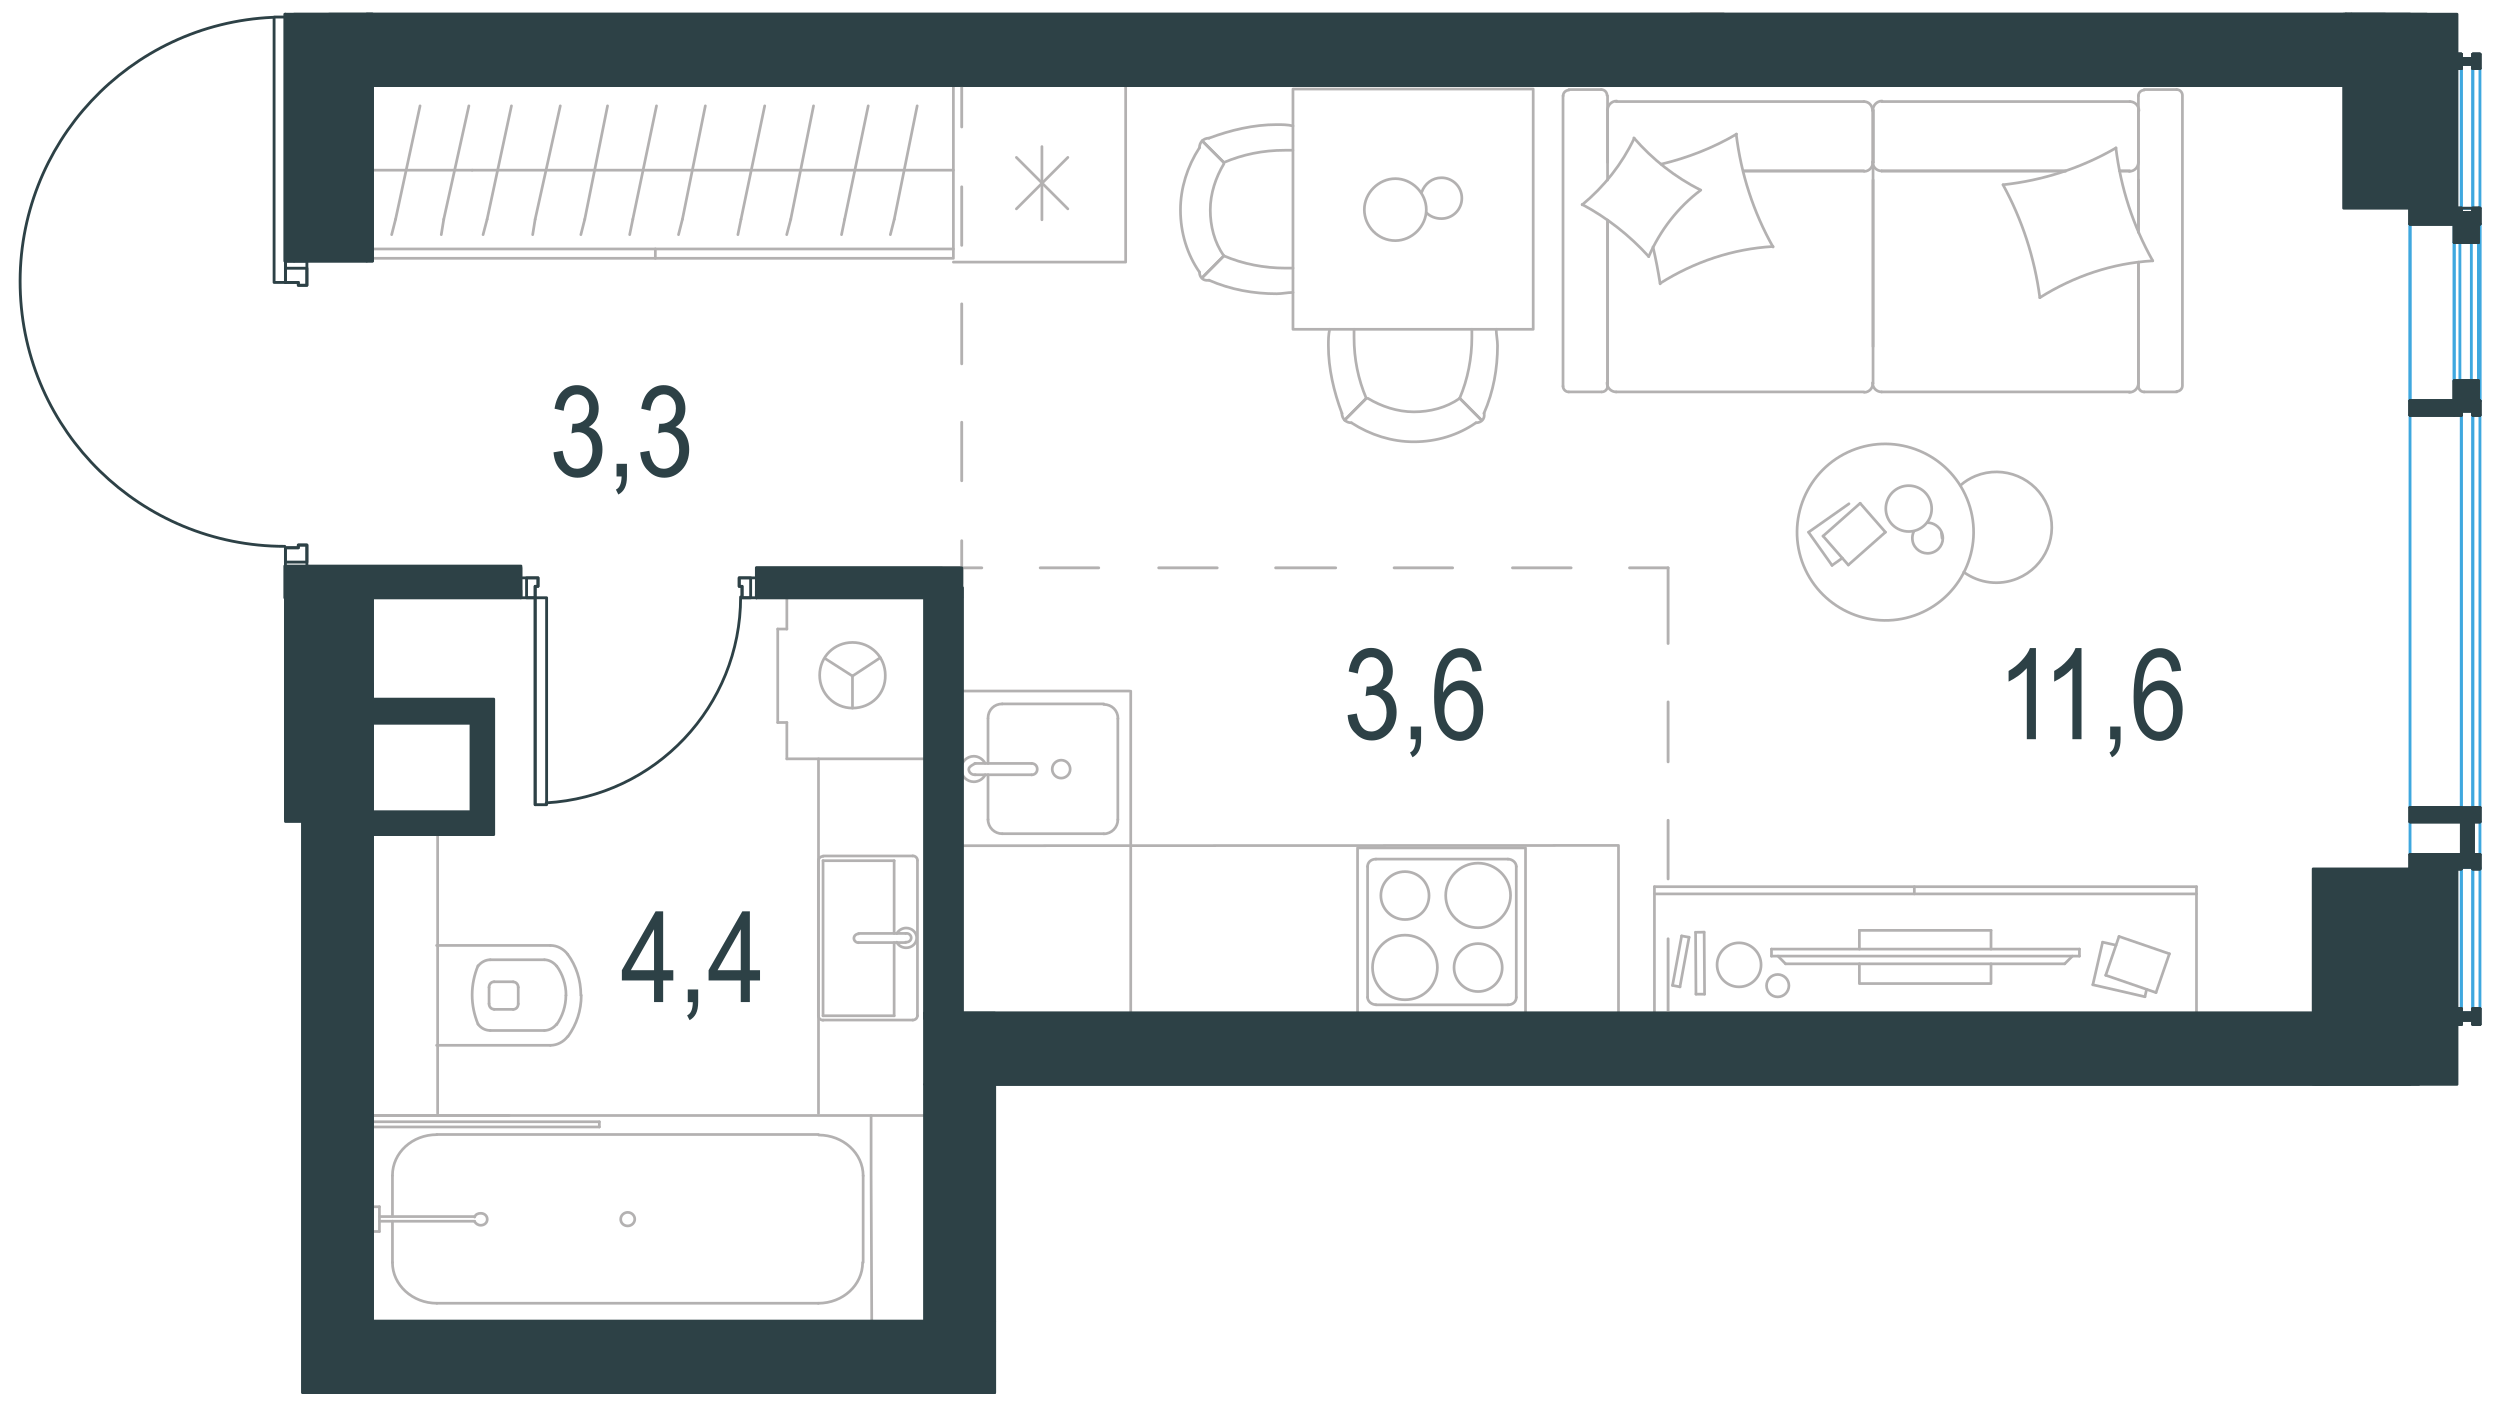 <?xml version="1.0" encoding="utf-8"?>
<!-- Generator: Adobe Illustrator 25.4.1, SVG Export Plug-In . SVG Version: 6.00 Build 0)  -->
<svg version="1.1" id="Layer_1" xmlns="http://www.w3.org/2000/svg" xmlns:xlink="http://www.w3.org/1999/xlink" x="0px" y="0px"
	 viewBox="0 0 1920 1080" style="enable-background:new 0 0 1920 1080;" xml:space="preserve">
<style type="text/css">
	.st0{fill:none;stroke:#3FA8DF;stroke-width:2.19;stroke-linecap:round;stroke-linejoin:round;stroke-miterlimit:10;}
	.st1{fill:none;stroke:#B3B1B1;stroke-width:2.103;stroke-linecap:round;stroke-linejoin:round;stroke-miterlimit:10;}
	.st2{fill:none;stroke:#B3B1B1;stroke-width:2.103;stroke-linecap:round;stroke-linejoin:round;stroke-miterlimit:22.926;}
	.st3{fill:none;stroke:#2D4146;stroke-width:2.19;stroke-linecap:round;stroke-linejoin:round;stroke-miterlimit:10;}
	.st4{fill:#2D4146;stroke:#2D4146;stroke-width:2.103;stroke-linejoin:round;stroke-miterlimit:10;}
	.st5{fill:none;stroke:#B3B1B1;stroke-width:2.19;stroke-linecap:round;stroke-linejoin:round;stroke-miterlimit:10;}
	.st6{fill:#2D4146;}
</style>
<polyline class="st0" points="1890.3,620.2 1899.1,620.2 1899.1,315.6 1890.3,315.6 1890.3,620.2 1899.1,620.2 "/>
<line class="st0" x1="1850.9" y1="620.2" x2="1850.9" y2="318.8"/>
<line class="st0" x1="1904.6" y1="318.8" x2="1904.6" y2="620.2"/>
<path class="st0" d="M1899.1,620.2V318.8V620.2z"/>
<path class="st0" d="M1890.3,620.2V318.8V620.2z"/>
<line class="st0" x1="1850.9" y1="307.9" x2="1850.9" y2="172"/>
<line class="st0" x1="1904.6" y1="172" x2="1904.6" y2="307.9"/>
<line class="st0" x1="1884.8" y1="292.5" x2="1884.8" y2="186.2"/>
<line class="st0" x1="1903.5" y1="292.5" x2="1903.5" y2="186.2"/>
<rect x="1889.2" y="186.2" class="st0" width="8.8" height="106.3"/>
<line class="st0" x1="1884.8" y1="186.2" x2="1884.8" y2="292.5"/>
<polyline class="st0" points="1884.8,292.5 1903.5,292.5 1903.5,186.2 1884.8,186.2 1903.5,186.2 1903.5,168.7 1884.8,168.7 
	1884.8,186.2 "/>
<rect x="1890.3" y="666.2" class="st0" width="8.8" height="111.8"/>
<rect x="1890.3" y="49.3" class="st0" width="8.8" height="110.7"/>
<path class="st0" d="M1890.3,52.6V160V52.6z"/>
<path class="st0" d="M1899.1,52.6V160V52.6z"/>
<line class="st0" x1="1904.6" y1="159.9" x2="1904.6" y2="52.6"/>
<path class="st0" d="M1890.3,666.2v108.5V666.2z"/>
<path class="st0" d="M1899.1,666.2v108.5V666.2z"/>
<line class="st0" x1="1904.6" y1="774.7" x2="1904.6" y2="666.2"/>
<line class="st0" x1="1850.9" y1="656.3" x2="1850.9" y2="631.1"/>
<line class="st0" x1="1904.6" y1="631.1" x2="1904.6" y2="656.3"/>
<polyline class="st0" points="1884.8,307.9 1850.9,307.9 1850.9,172 "/>
<line class="st0" x1="1904.6" y1="307.9" x2="1904.6" y2="172"/>
<line class="st1" x1="669.5" y1="1015.6" x2="284.9" y2="1015.6"/>
<line class="st1" x1="666.8" y1="1015.6" x2="666.8" y2="1015.6"/>
<line class="st1" x1="301.4" y1="903" x2="301.4" y2="934.3"/>
<polyline class="st1" points="669.5,1015.6 669,901.4 669,856.7 287,856.7 "/>
<line class="st1" x1="662.9" y1="969.6" x2="662.9" y2="903"/>
<line class="st1" x1="301.4" y1="937.9" x2="301.4" y2="969.6"/>
<line class="st1" x1="335.5" y1="1000.9" x2="628.5" y2="1000.9"/>
<line class="st1" x1="628.5" y1="871.3" x2="335.5" y2="871.3"/>
<path class="st1" d="M662.5,969.6c0,17.3-15.1,31.3-34.1,31.3"/>
<path class="st1" d="M301.4,902.7c0-17.3,15.1-31.3,34.1-31.3"/>
<path class="st1" d="M628.8,871.7c18.7,0,34.1,14,34.1,31.3"/>
<path class="st1" d="M335.5,1000.9c-18.7,0-34.1-14-34.1-31.3"/>
<path class="st1" d="M487.5,936.3c0-2.9-2.5-5.2-5.4-5.2s-5.4,2.3-5.4,5.2s2.2,5.2,5.4,5.2C485,941.5,487.5,939.2,487.5,936.3"/>
<line class="st1" x1="460.3" y1="865.5" x2="460.3" y2="861.6"/>
<line class="st1" x1="287" y1="865.5" x2="460.3" y2="865.5"/>
<line class="st1" x1="460.3" y1="861.5" x2="287" y2="861.5"/>
<line class="st1" x1="391.1" y1="856.7" x2="243.3" y2="856.7"/>
<line class="st1" x1="287" y1="945.8" x2="291.3" y2="945.8"/>
<line class="st1" x1="291.4" y1="937.9" x2="364.5" y2="937.9"/>
<line class="st1" x1="364.5" y1="934.3" x2="291.4" y2="934.3"/>
<line class="st1" x1="291.4" y1="945.8" x2="291.4" y2="926.8"/>
<line class="st1" x1="291.4" y1="926.8" x2="287" y2="926.8"/>
<path class="st1" d="M364.5,934.7c0.7-2,2.5-2.9,4.7-2.9c2.9,0,5,2,5,4.6s-2.1,4.6-5,4.6c-2.1,0-3.9-1.3-4.7-2.9"/>
<path class="st1" d="M587.4,52.1c0,2.9,2.8,5.4,6,5.4"/>
<path class="st1" d="M685.3,57.5c3.6,0,6-2.5,6-5.4"/>
<line class="st1" x1="1298.6" y1="10.5" x2="1323.6" y2="10.5"/>
<g>
	<line class="st2" x1="1648.6" y1="759.8" x2="1647.3" y2="765.5"/>
	<line class="st2" x1="1302.5" y1="763.5" x2="1309.1" y2="763.5"/>
	<line class="st2" x1="1270.6" y1="686.5" x2="1686.9" y2="686.5"/>
	<line class="st2" x1="1647.3" y1="765.5" x2="1607.3" y2="756.3"/>
	<line class="st2" x1="1607.3" y1="756.3" x2="1614.8" y2="723.6"/>
	<line class="st2" x1="1309.1" y1="763.5" x2="1308.8" y2="715.9"/>
	<line class="st2" x1="1627.4" y1="719.2" x2="1666.1" y2="732.5"/>
	<line class="st2" x1="1655.8" y1="762.3" x2="1617.2" y2="749"/>
	<line class="st2" x1="1666.1" y1="732.5" x2="1655.8" y2="762.3"/>
	<line class="st2" x1="1270.6" y1="681" x2="1686.9" y2="681"/>
	<line class="st2" x1="1614.9" y1="723.6" x2="1625.1" y2="725.9"/>
	<line class="st2" x1="1470.2" y1="686.5" x2="1470.2" y2="681"/>
	<line class="st2" x1="1302.2" y1="716" x2="1302.5" y2="763.5"/>
	<line class="st2" x1="1284.5" y1="756.8" x2="1290.2" y2="757.9"/>
	<line class="st2" x1="1308.7" y1="715.9" x2="1302.2" y2="716"/>
	<polyline class="st2" points="1270.6,681 1270.6,781.2 1686.9,781.2 1686.9,681 	"/>
	<line class="st2" x1="1291.5" y1="718.8" x2="1284.5" y2="756.8"/>
	<line class="st2" x1="1617.2" y1="749" x2="1627.4" y2="719.2"/>
	<line class="st2" x1="1290.2" y1="757.9" x2="1297.2" y2="719.8"/>
	<line class="st2" x1="1297.2" y1="719.8" x2="1291.5" y2="718.8"/>
	<path class="st2" d="M1365.3,765.6c-4.8,0-8.6-3.8-8.6-8.6c0-4.7,3.8-8.6,8.6-8.6c4.7,0,8.6,3.8,8.6,8.6
		C1373.8,761.8,1370,765.6,1365.3,765.6z"/>
	<path class="st2" d="M1335.6,757.9c-9.4,0-16.9-7.6-16.9-16.9c0-9.4,7.6-16.9,16.9-16.9s16.9,7.6,16.9,16.9
		C1352.5,750.3,1344.9,757.9,1335.6,757.9z"/>
</g>
<g>
	<polyline class="st2" points="1529.1,740.2 1529.1,755.4 1428,755.4 1428,740.2 	"/>
	<line class="st2" x1="1428" y1="728.9" x2="1428" y2="714.5"/>
	<line class="st2" x1="1428" y1="714.5" x2="1529.1" y2="714.5"/>
	<line class="st2" x1="1529.1" y1="714.5" x2="1529.1" y2="728.9"/>
	<line class="st2" x1="1360.5" y1="728.9" x2="1360.5" y2="734.3"/>
	<line class="st2" x1="1585.7" y1="740.2" x2="1591.6" y2="734.3"/>
	<line class="st2" x1="1365.5" y1="734.3" x2="1371.3" y2="740.2"/>
	<line class="st2" x1="1597" y1="734.3" x2="1360.5" y2="734.3"/>
	<line class="st2" x1="1360.5" y1="728.9" x2="1597" y2="728.9"/>
	<line class="st2" x1="1597" y1="728.9" x2="1597" y2="734.3"/>
	<line class="st2" x1="1371.3" y1="740.2" x2="1585.7" y2="740.2"/>
</g>
<line class="st1" x1="820.1" y1="120.9" x2="780.6" y2="160.4"/>
<line class="st1" x1="780.6" y1="120.9" x2="820.1" y2="160.4"/>
<line class="st1" x1="800.2" y1="112.6" x2="800.2" y2="168.8"/>
<line class="st1" x1="868.4" y1="781.6" x2="868.4" y2="530.8"/>
<polyline class="st1" points="729,781.9 1243,781.6 1243,649.3 731.1,649.5 "/>
<line class="st1" x1="748.7" y1="595" x2="792.2" y2="595"/>
<line class="st1" x1="758.8" y1="551.9" x2="758.8" y2="586.3"/>
<line class="st1" x1="858.5" y1="629.5" x2="858.5" y2="551.9"/>
<line class="st1" x1="758.8" y1="595" x2="758.8" y2="629.5"/>
<line class="st1" x1="769.7" y1="640.3" x2="847.7" y2="640.3"/>
<line class="st1" x1="792.2" y1="586.3" x2="748.7" y2="586.3"/>
<line class="st1" x1="847.7" y1="540.6" x2="769.7" y2="540.6"/>
<path class="st1" d="M792.2,586.3L792.2,586.3c2.5,0,4.4,1.8,4.4,4.4c0,2.5-1.8,4.4-4.4,4.4"/>
<path class="st1" d="M758.8,551.5c0-6.2,4.7-10.9,10.9-10.9"/>
<path class="st1" d="M756.6,595c-1.5,3.3-5.1,5.4-8.7,5.4c-5.4,0-9.8-4.4-9.8-9.8c0-5.4,4.4-9.8,9.8-9.8c3.6,0,6.9,2.2,8.7,5.4"/>
<path class="st1" d="M858.5,629.5c0,5.8-4.7,10.9-10.9,10.9"/>
<path class="st1" d="M769.7,640.3c-5.8,0-10.9-4.7-10.9-10.9"/>
<path class="st1" d="M847.7,541c6.2,0,10.9,4.7,10.9,10.9"/>
<path class="st1" d="M749.1,595h-0.7c-2.2,0-4.4-1.8-4.4-4.3c0-2.2,5.1-4.4,5.1-4.4"/>
<path class="st1" d="M815,597.6c3.6,0,6.9-2.9,6.9-6.9c0-3.6-2.9-6.9-6.9-6.9c-3.6,0-6.9,2.9-6.9,6.9
	C808.1,594.3,811,597.6,815,597.6"/>
<line class="st1" x1="737.3" y1="530.7" x2="867.3" y2="530.7"/>
<path class="st1" d="M861.8,650.3"/>
<path class="st1" d="M747,682.2"/>
<path class="st1" d="M733.8,454.5"/>
<path class="st1" d="M733.5,781.9"/>
<path class="st1" d="M862.6,475.6"/>
<line class="st1" x1="604.3" y1="483.1" x2="604.3" y2="455.3"/>
<line class="st1" x1="654.7" y1="519.2" x2="676.1" y2="505.1"/>
<line class="st1" x1="654.7" y1="519.2" x2="654.7" y2="543.8"/>
<line class="st1" x1="597.3" y1="554.9" x2="604.3" y2="554.9"/>
<line class="st1" x1="597.3" y1="483.1" x2="597.3" y2="554.9"/>
<line class="st1" x1="654.7" y1="519.2" x2="633.6" y2="505.7"/>
<line class="st1" x1="677.3" y1="455.3" x2="711.6" y2="455.3"/>
<line class="st1" x1="711.6" y1="582.8" x2="604.3" y2="582.8"/>
<line class="st1" x1="604.3" y1="455.3" x2="711.6" y2="455.3"/>
<line class="st1" x1="604.3" y1="582.8" x2="604.3" y2="554.9"/>
<line class="st1" x1="604.3" y1="483.1" x2="597.3" y2="483.1"/>
<path class="st1" d="M654.7,543.8c-13.8,0-25.2-11.1-25.2-25.2c0-14.1,11.1-25.2,25.2-25.2c14.1,0,25.2,11.1,25.2,25.2
	C680.2,532.9,669.1,543.8,654.7,543.8"/>
<line class="st1" x1="659.4" y1="723.9" x2="695.5" y2="723.9"/>
<line class="st1" x1="686.7" y1="716.9" x2="686.7" y2="661"/>
<line class="st1" x1="701" y1="783.4" x2="632.1" y2="783.4"/>
<line class="st1" x1="632.1" y1="780.1" x2="686.7" y2="780.1"/>
<line class="st1" x1="632.1" y1="661" x2="632.1" y2="780.1"/>
<line class="st1" x1="686.7" y1="661" x2="632.1" y2="661"/>
<line class="st1" x1="695.5" y1="716.9" x2="659.4" y2="716.9"/>
<line class="st1" x1="686.7" y1="780.1" x2="686.7" y2="723.9"/>
<line class="st1" x1="704.6" y1="661" x2="704.6" y2="780.1"/>
<line class="st1" x1="632.1" y1="657.4" x2="701" y2="657.4"/>
<line class="st1" x1="628.5" y1="780.1" x2="628.5" y2="661"/>
<path class="st1" d="M632.1,657.7c-2,0-3.6,1.5-3.6,3.4"/>
<path class="st1" d="M628.5,780.1c0,1.8,1.6,3.4,3.6,3.4"/>
<path class="st1" d="M704.6,660.7c0-1.8-1.6-3.4-3.6-3.4"/>
<path class="st1" d="M701,783.4c1.9,0,3.6-1.5,3.6-3.4"/>
<path class="st1" d="M688.7,723.6c1.3,2.7,4.2,4.3,7.2,4.3c4.5,0,8.1-3.4,8.1-7.6s-3.6-7.6-8.1-7.6c-2.9,0-5.9,1.8-7.2,4.3"/>
<path class="st1" d="M695.5,723.6h0.7c1.9,0,3.6-1.5,3.6-3.4c0-1.8-1.6-3.4-3.6-3.4h-0.7"/>
<path class="st1" d="M659.4,717.2L659.4,717.2c-1.9,0-3.6,1.5-3.6,3.4c0,1.8,1.6,3.4,3.6,3.4"/>
<line class="st1" x1="375.6" y1="770.9" x2="375.6" y2="758.3"/>
<line class="st1" x1="335.3" y1="726.1" x2="422.7" y2="726.1"/>
<line class="st1" x1="398" y1="758.3" x2="398" y2="770.9"/>
<line class="st1" x1="379.5" y1="754" x2="394.1" y2="754"/>
<line class="st1" x1="394.1" y1="775.2" x2="379.5" y2="775.2"/>
<line class="st1" x1="422.7" y1="802.8" x2="335.3" y2="802.8"/>
<line class="st1" x1="376.5" y1="737.1" x2="418.1" y2="737.1"/>
<line class="st1" x1="418.1" y1="791.4" x2="376.5" y2="791.4"/>
<path class="st1" d="M375.6,770.9c0,2.3,1.6,4.2,3.9,4.2"/>
<path class="st1" d="M436,732.9c-3.2-4.2-8.1-6.8-13.3-6.8"/>
<path class="st1" d="M379.5,754c-2.3,0-3.9,1.9-3.9,4.2"/>
<path class="st1" d="M398,758.3c0-2.3-1.6-4.2-3.9-4.2"/>
<path class="st1" d="M446.1,764.4v-0.3c0-11.4-3.6-22.4-10.1-31.2"/>
<path class="st1" d="M436.3,795.9c6.5-9.1,10.1-19.8,10.1-31.5c0,0.3,0,0.3,0,0"/>
<path class="st1" d="M422.7,802.8c5.2,0,10.1-2.6,13.3-6.8"/>
<path class="st1" d="M427.5,742c-2.3-2.9-5.9-4.9-9.4-4.9"/>
<path class="st1" d="M434.7,764.4v-0.3c0-8.1-2.6-15.9-7.1-22.1"/>
<path class="st1" d="M394.1,775.2c2.3,0,3.9-1.9,3.9-4.2"/>
<path class="st1" d="M418.1,791.4c3.6,0,7.1-1.9,9.4-4.9"/>
<path class="st1" d="M427.5,786.9c4.5-6.5,7.1-14.3,7.1-22.4"/>
<path class="st1" d="M367.1,741.7c-2.9,7.1-4.5,14.6-4.5,22.4c0,7.8,1.6,15.3,4.5,22.4"/>
<path class="st1" d="M367.1,786.5c2.3,3.2,5.8,4.9,9.4,4.9"/>
<path class="st1" d="M376.5,737.1c-3.6,0-7.1,1.9-9.4,4.9"/>
<line class="st1" x1="1445.1" y1="131.3" x2="1586.5" y2="131.3"/>
<line class="st1" x1="1229.8" y1="301" x2="1204.9" y2="301"/>
<line class="st1" x1="1431.5" y1="301" x2="1241.2" y2="301"/>
<line class="st1" x1="1642.3" y1="138.2" x2="1642.3" y2="178.3"/>
<line class="st1" x1="1642.3" y1="201.4" x2="1642.3" y2="294.4"/>
<line class="st1" x1="1234.6" y1="169.1" x2="1234.6" y2="294.4"/>
<line class="st1" x1="1438.5" y1="84.6" x2="1438.5" y2="124.7"/>
<line class="st1" x1="1338.9" y1="131.3" x2="1431.5" y2="131.3"/>
<line class="st1" x1="1646.7" y1="68.8" x2="1671.7" y2="68.8"/>
<line class="st1" x1="1438.5" y1="124.7" x2="1438.5" y2="84.6"/>
<line class="st1" x1="1431.5" y1="78" x2="1241.2" y2="78"/>
<line class="st1" x1="1234.6" y1="296.6" x2="1234.6" y2="169.1"/>
<line class="st1" x1="1438.5" y1="138.2" x2="1438.5" y2="266.1"/>
<line class="st1" x1="1635.7" y1="301" x2="1445.1" y2="301"/>
<line class="st1" x1="1671.7" y1="301" x2="1646.7" y2="301"/>
<line class="st1" x1="1628" y1="131.3" x2="1635.7" y2="131.3"/>
<line class="st1" x1="1642.3" y1="178.3" x2="1642.3" y2="73.6"/>
<line class="st1" x1="1628" y1="131.3" x2="1635.7" y2="131.3"/>
<line class="st1" x1="1642.3" y1="124.7" x2="1642.3" y2="84.6"/>
<line class="st1" x1="1438.5" y1="124.7" x2="1438.5" y2="84.6"/>
<line class="st1" x1="1338.9" y1="131.3" x2="1431.5" y2="131.3"/>
<line class="st1" x1="1635.7" y1="78" x2="1445.1" y2="78"/>
<line class="st1" x1="1642.3" y1="296.6" x2="1642.3" y2="201.4"/>
<line class="st1" x1="1445.1" y1="131.3" x2="1586.5" y2="131.3"/>
<line class="st1" x1="1200.4" y1="296.6" x2="1200.4" y2="73.6"/>
<line class="st1" x1="1204.9" y1="68.8" x2="1229.8" y2="68.8"/>
<line class="st1" x1="1234.6" y1="73.6" x2="1234.6" y2="138.3"/>
<line class="st1" x1="1438.5" y1="294.4" x2="1438.5" y2="124.7"/>
<line class="st1" x1="1234.6" y1="84.6" x2="1234.6" y2="124.7"/>
<path class="st1" d="M1646.7,69.2c-2.2,0-4.4,1.8-4.4,4.4"/>
<path class="st1" d="M1230.2,301c2.2,0,4.4-1.8,4.4-4.4"/>
<path class="st1" d="M1234.2,73.2c0-2.2-1.8-4.4-4.4-4.4"/>
<path class="st1" d="M1438.1,124.3c0,4,3.3,7,7,7"/>
<path class="st1" d="M1241.6,77.6c-4,0-7,3.3-7,7"/>
<path class="st1" d="M1642.7,85c0-4-3.3-7-7-7"/>
<path class="st1" d="M1438.1,294c0,4,3.3,7,7,7"/>
<path class="st1" d="M1445.4,77.6c-4,0-7,3.3-7,7"/>
<path class="st1" d="M1431.8,301.3c3.7,0,6.6-3.3,6.6-7"/>
<path class="st1" d="M1671.7,300.6c2.2,0,4.4-1.8,4.4-4.4v-223c0-2.2-1.8-4.4-4.4-4.4"/>
<path class="st1" d="M1438.1,85c0-4-2.9-7-6.6-7"/>
<path class="st1" d="M1200.4,296.6c0,2.2,1.8,4.4,4.4,4.4"/>
<path class="st1" d="M1635.3,301.3c4,0,7-3.3,7-7"/>
<path class="st1" d="M1642.3,296.6c0,2.2,1.8,4.4,4.4,4.4"/>
<path class="st1" d="M1234.2,294c0,4,3.3,7,7,7"/>
<path class="st1" d="M1635.3,131.6c4,0,7-3.3,7-7"/>
<path class="st1" d="M1431.8,131.6c3.7,0,6.6-3.3,6.6-7"/>
<path class="st1" d="M1204.9,69.2c-2.2,0-4.4,1.8-4.4,4.4"/>
<path class="st1" d="M1566.6,228.6c-4-30.5-13.6-59.9-28.3-86.7"/>
<path class="st1" d="M1266.2,197c-14.7-16.2-32-29.8-51.1-40"/>
<path class="st1" d="M1306.2,146c-17.6,13.2-31.2,30.9-40,51.1"/>
<path class="st1" d="M1653.3,200.3c-30.9,1.8-60.6,11.8-86.7,28.3"/>
<path class="st1" d="M1333.4,103c3.7,30.5,13.2,59.9,28.3,86.7"/>
<path class="st1" d="M1275.7,126.1c20.2-4.8,40-12.5,58-23.1"/>
<path class="st1" d="M1361.7,189.3c-30.9,1.8-60.6,11.8-86.7,28.3"/>
<path class="st1" d="M1625,113.6c3.7,30.5,13.2,59.9,28.3,86.7"/>
<path class="st1" d="M1538.4,141.9c30.5-3.3,60.2-12.9,86.7-28.3"/>
<path class="st1" d="M1254.8,105.9c14.3,16.5,31.6,30.1,51.1,40"/>
<path class="st1" d="M1275,218c-1.5-9.6-3.3-19.1-5.5-28.3"/>
<path class="st1" d="M1215.1,157.3c16.9-14,30.5-31.2,40-51.1"/>
<line class="st1" x1="1389" y1="408.8" x2="1407" y2="434.2"/>
<line class="st1" x1="1407" y1="434.2" x2="1414.9" y2="428.6"/>
<line class="st1" x1="1420" y1="386.9" x2="1389" y2="408.7"/>
<line class="st1" x1="1400.1" y1="411.7" x2="1419.5" y2="433.9"/>
<line class="st1" x1="1419.5" y1="433.9" x2="1448" y2="408.7"/>
<line class="st1" x1="1448" y1="408.7" x2="1428.6" y2="386.5"/>
<line class="st1" x1="1428.6" y1="386.5" x2="1400.1" y2="411.7"/>
<path class="st1" d="M1473.7,471.4c-34.6,14.2-74.3-2.4-88.5-36.9c-14.2-34.6,2.4-74.3,36.9-88.5c34.6-14.2,74.3,2.4,88.5,36.9
	C1524.9,417.5,1508.3,457.2,1473.7,471.4"/>
<path class="st1" d="M1472.6,406.9c-8.8,3.6-19.2-0.4-23-9.6c-3.6-8.8,0.4-19.2,9.6-23c8.8-3.6,19.2,0.4,23,9.6
	C1485.9,393.1,1481.7,403.1,1472.6,406.9"/>
<path class="st1" d="M1469.9,408c-1.5,3-1.6,6.6-0.4,9.7c2.4,5.8,9.2,8.9,15.3,6.4c6.1-2.5,8.9-9.2,6.4-15.3
	c-1.8-4.4-6.2-7.4-11-7.4"/>
<path class="st1" d="M1491,409.2c0.2,1.5,0.3,2.7,0.5,4.1"/>
<path class="st1" d="M1508.2,439.4c11.9,8.6,27.3,10.6,41.2,4.9c21.7-8.9,32.1-33.8,23.2-55.5s-33.8-32.1-55.5-23.2
	c-4.1,1.7-8.2,4.2-11.4,7.1"/>
<rect x="993" y="68.4" class="st2" width="184.5" height="184.5"/>
<path class="st2" d="M939.9,196.5c-7.3-10.4-10.4-22.9-10.4-35.3c0-12.5,4.2-25,10.4-35.3"/>
<path class="st2" d="M993,224.6c-4.2,0-8.3,1-12.5,1c-17.7,0-35.3-3.1-52-10.4"/>
<path class="st2" d="M928.5,106.1c16.6-6.2,34.3-10.4,52-10.4c4.2,0,8.3,0,12.5,1"/>
<path class="st2" d="M993,205.9c-2.1,0-4.2,0-6.2,0c-15.6,0-32.2-3.1-46.8-9.4"/>
<path class="st2" d="M939.9,124.8c14.6-6.2,30.1-9.4,46.8-9.4c2.1,0,4.2,0,6.2,0"/>
<path class="st2" d="M921.2,209c-9.4-13.5-14.6-30.1-14.6-47.8c0-16.6,5.2-33.3,14.6-47.8"/>
<line class="st2" x1="939.9" y1="196.5" x2="923.3" y2="213.2"/>
<line class="st2" x1="939.9" y1="124.8" x2="923.3" y2="108.2"/>
<line class="st2" x1="939.9" y1="196.5" x2="923.3" y2="213.2"/>
<line class="st2" x1="939.9" y1="124.8" x2="923.3" y2="108.2"/>
<path class="st2" d="M921.2,113.4c0-4.2,3.1-7.3,7.3-7.3"/>
<path class="st2" d="M928.5,215.2c-4.2,0.8-7.3-2.1-7.3-6.2"/>
<path class="st2" d="M1121.1,305.9c-10.4,7.3-22.9,10.4-35.3,10.4c-12.5,0-25-4.2-35.3-10.4"/>
<path class="st2" d="M1149.1,252.9c0,4.2,1,8.3,1,12.5c0,17.7-3.1,35.3-10.4,52"/>
<path class="st2" d="M1030.6,317.4c-6.2-16.6-10.4-34.3-10.4-52c0-4.2,0-8.3,1-12.5"/>
<path class="st2" d="M1130.4,252.9c0,2.1,0,4.2,0,6.2c0,15.6-3.1,32.2-9.4,46.8"/>
<path class="st2" d="M1049.3,305.9c-6.2-14.6-9.4-30.1-9.4-46.8c0-2.1,0-4.2,0-6.2"/>
<path class="st2" d="M1133.5,324.7c-13.5,9.4-30.1,14.6-47.8,14.6c-16.6,0-33.3-5.2-47.8-14.6"/>
<line class="st2" x1="1121.1" y1="305.9" x2="1137.7" y2="322.6"/>
<line class="st2" x1="1049.3" y1="305.9" x2="1032.7" y2="322.6"/>
<line class="st2" x1="1121.1" y1="305.9" x2="1137.7" y2="322.6"/>
<line class="st2" x1="1049.3" y1="305.9" x2="1032.7" y2="322.6"/>
<path class="st2" d="M1037.9,324.7c-4.2,0-7.3-3.1-7.3-7.3"/>
<path class="st2" d="M1139.8,317.4c0.8,4.2-2.1,7.3-6.2,7.3"/>
<path class="st2" d="M1047.8,161c0-12.8,11-23.8,23.8-23.8s23.8,11,23.8,23.8s-11,23.8-23.8,23.8
	C1058.2,184.8,1047.8,173.7,1047.8,161"/>
<path class="st2" d="M1095.4,163.3c2.9,2.9,7,4.6,11.6,4.6c8.7,0,15.7-7,15.7-15.7s-7-15.7-15.7-15.7c-7,0-12.8,4.6-15.1,11"/>
<line class="st2" x1="273.4" y1="130.7" x2="362.6" y2="130.7"/>
<rect x="272.5" y="63.7" class="st2" width="459.7" height="134.7"/>
<line class="st2" x1="272.5" y1="191.2" x2="732.2" y2="191.2"/>
<line class="st2" x1="362.6" y1="130.7" x2="732.2" y2="130.7"/>
<line class="st2" x1="521.1" y1="180.2" x2="524.1" y2="168.4"/>
<line class="st2" x1="524.1" y1="168.4" x2="541.7" y2="81.3"/>
<line class="st2" x1="483.6" y1="180.2" x2="486" y2="168.4"/>
<line class="st2" x1="486" y1="168.4" x2="504.2" y2="81.3"/>
<line class="st2" x1="604.2" y1="180.2" x2="607.3" y2="168.4"/>
<line class="st2" x1="607.3" y1="168.4" x2="624.8" y2="81.3"/>
<line class="st2" x1="566.7" y1="180.2" x2="569.1" y2="168.4"/>
<line class="st2" x1="569.1" y1="168.4" x2="587.3" y2="81.3"/>
<line class="st2" x1="683.8" y1="180.2" x2="686.8" y2="168.4"/>
<line class="st2" x1="686.8" y1="168.4" x2="704.4" y2="81.3"/>
<line class="st2" x1="646.3" y1="180.2" x2="648.7" y2="168.4"/>
<line class="st2" x1="648.7" y1="168.4" x2="666.8" y2="81.3"/>
<line class="st2" x1="446.1" y1="180.2" x2="449.1" y2="168.4"/>
<line class="st2" x1="449.1" y1="168.4" x2="466.6" y2="81.3"/>
<line class="st2" x1="409.1" y1="180.2" x2="411" y2="168.4"/>
<line class="st2" x1="411" y1="168.4" x2="430.3" y2="81.3"/>
<line class="st2" x1="374.1" y1="168.4" x2="392.8" y2="81.3"/>
<line class="st2" x1="503.3" y1="191.2" x2="503.3" y2="198.4"/>
<line class="st2" x1="371" y1="180.2" x2="374.1" y2="168.4"/>
<line class="st2" x1="338.9" y1="180.2" x2="340.8" y2="168.4"/>
<line class="st2" x1="340.8" y1="168.4" x2="360.1" y2="81.3"/>
<line class="st2" x1="303.8" y1="168.4" x2="322.6" y2="81.3"/>
<line class="st2" x1="300.8" y1="180.2" x2="303.8" y2="168.4"/>
<polyline class="st1" points="732.2,65.7 864.5,65.7 864.5,201.3 732.2,201.3 "/>
<path class="st2" d="M1079,706.2c-10.2,0-18.5-8.3-18.5-18.4c0-10.2,8.3-18.4,18.5-18.4s18.5,8.3,18.5,18.4S1089.9,706.2,1079,706.2
	"/>
<path class="st2" d="M1135.2,712.5c-13.4,0-24.9-10.8-24.9-24.8c0-13.3,10.8-24.8,24.9-24.8c13.4,0,24.9,10.8,24.9,24.8
	C1160,701.1,1148.6,712.5,1135.2,712.5"/>
<path class="st2" d="M1135.2,761.5c-10.2,0-18.5-8.3-18.5-18.4c0-10.2,8.3-18.4,18.5-18.4s18.5,8.3,18.5,18.4
	S1145.4,761.5,1135.2,761.5"/>
<path class="st2" d="M1079,767.8c-13.4,0-24.9-10.8-24.9-24.8c0-13.3,10.8-24.8,24.9-24.8c13.4,0,24.9,10.8,24.9,24.8
	S1093.1,767.8,1079,767.8"/>
<line class="st2" x1="1158.1" y1="659.8" x2="1056.7" y2="659.8"/>
<line class="st2" x1="1164.5" y1="765.9" x2="1164.5" y2="665.5"/>
<line class="st2" x1="1056.7" y1="771.7" x2="1158.1" y2="771.7"/>
<line class="st2" x1="1050.3" y1="665.5" x2="1050.3" y2="765.9"/>
<path class="st2" d="M1158.1,771.7L1158.1,771.7c3.8,0,6.4-2.5,6.4-5.7"/>
<path class="st2" d="M1056.7,659.8L1056.7,659.8c-3.8,0-6.4,2.5-6.4,5.7"/>
<path class="st2" d="M1164.5,665.5L1164.5,665.5c0-3.2-3.2-5.7-6.4-5.7"/>
<path class="st2" d="M1050.3,765.9L1050.3,765.9c0,3.2,3.2,5.7,6.4,5.7"/>
<rect x="1042.6" y="651.2" class="st2" width="129" height="129"/>
<line class="st1" x1="336.1" y1="634.9" x2="336.1" y2="855.1"/>
<line class="st1" x1="628.6" y1="582.8" x2="628.6" y2="855.1"/>
<line class="st1" x1="669" y1="856.7" x2="710.2" y2="856.7"/>
<polyline class="st3" points="1782.9,678.3 1778.6,678.3 1778.6,778 "/>
<polyline class="st3" points="1778.6,832.8 1778.6,832.8 1782.9,832.8 "/>
<polyline class="st3" points="1806,10.9 1801.6,10.9 1801.6,10.9 "/>
<polyline class="st3" points="1801.6,65.7 1801.6,149 1806,149 "/>
<polyline class="st3" points="1850.9,10.9 1850.9,10.9 1801.6,10.9 1801.6,10.9 "/>
<polyline class="st3" points="1801.6,155.6 1801.6,157.8 1850.9,157.8 1850.9,155.6 "/>
<polyline class="st3" points="1850.9,672.8 1850.9,669.5 1778.6,669.5 1778.6,672.8 "/>
<polyline class="st3" points="1778.6,832.8 1778.6,832.8 1850.9,832.8 1850.9,832.8 "/>
<polyline class="st3" points="219.2,562.1 219.2,562.1 219.2,567.6 "/>
<polyline class="st3" points="219.2,624.6 219.2,628.9 286.1,628.9 286.1,624.6 286.1,567.6 286.1,562.1 "/>
<polyline class="st3" points="219.2,10.9 219.2,200.5 225.8,200.5 "/>
<polyline class="st3" points="281.7,200.5 286.1,200.5 286.1,10.9 281.7,10.9 "/>
<line class="st3" x1="219.2" y1="436.1" x2="219.2" y2="562.1"/>
<line class="st3" x1="286.1" y1="562.1" x2="286.1" y2="555.5"/>
<polyline class="st3" points="286.1,536.9 286.1,436.1 281.7,436.1 "/>
<line class="st3" x1="225.8" y1="436.1" x2="219.2" y2="436.1"/>
<line class="st3" x1="281.7" y1="65.7" x2="1801.6" y2="65.7"/>
<polyline class="st3" points="1801.6,10.9 281.7,10.9 281.7,15.3 "/>
<line class="st3" x1="281.7" y1="60.2" x2="281.7" y2="65.7"/>
<polyline class="st3" points="1778.6,778 710.2,778 710.2,782.4 710.2,828.4 710.2,832.8 "/>
<line class="st3" x1="763.9" y1="832.8" x2="1778.6" y2="832.8"/>
<polyline class="st3" points="232.4,624.6 232.4,1069.5 236.8,1069.5 "/>
<line class="st3" x1="249.9" y1="1069.5" x2="281.7" y2="1069.5"/>
<line class="st3" x1="236.8" y1="1069.5" x2="249.9" y2="1069.5"/>
<line class="st3" x1="281.7" y1="1069.5" x2="286.1" y2="1069.5"/>
<polyline class="st3" points="286.1,1014.7 286.1,624.6 281.7,624.6 "/>
<line class="st3" x1="236.8" y1="624.6" x2="232.4" y2="624.6"/>
<line class="st3" x1="286.1" y1="1069.5" x2="309.1" y2="1069.5"/>
<line class="st3" x1="309.1" y1="1069.5" x2="317.9" y2="1069.5"/>
<polyline class="st3" points="317.9,1069.5 763.9,1069.5 763.9,1065.1 763.9,1019.1 763.9,1014.7 "/>
<line class="st3" x1="710.2" y1="1014.7" x2="286.1" y2="1014.7"/>
<line class="st3" x1="763.9" y1="1014.7" x2="763.9" y2="832.8"/>
<line class="st3" x1="710.2" y1="832.8" x2="710.2" y2="1014.7"/>
<line class="st3" x1="747.4" y1="1065.1" x2="741.9" y2="1065.1"/>
<polyline class="st3" points="281.7,459.1 400,459.1 400,453.6 "/>
<polyline class="st3" points="400,442.7 400,436.1 281.7,436.1 281.7,442.7 "/>
<line class="st3" x1="281.7" y1="453.6" x2="281.7" y2="459.1"/>
<line class="st3" x1="580.9" y1="459.1" x2="710.2" y2="459.1"/>
<polyline class="st3" points="738.6,459.1 738.6,453.6 738.6,442.7 738.6,436.1 580.9,436.1 580.9,442.7 "/>
<line class="st3" x1="580.9" y1="453.6" x2="580.9" y2="459.1"/>
<polyline class="st3" points="710.2,459.1 710.2,782.4 715.6,782.4 "/>
<polyline class="st3" points="732.1,782.4 738.6,782.4 738.6,459.1 "/>
<polygon class="st4" points="281.7,200.5 281.7,60.2 1805.9,60.2 1805.9,142.4 1805.9,149 1850.9,149 1850.9,160 1887,160 
	1887,10.9 1850.9,10.9 1850.9,10.9 1805.9,10.9 1805.9,15.3 281.7,15.3 281.7,10.9 225.8,10.9 225.8,200.5 "/>
<path class="st4" d="M1850.9,667.3v11H1783v104.1H714.5v236.7H281.7V641h97.5V536.9h-97.5V436.1h-55.9v131.5h-6.6v57h17.5v433.7
	c8.9,0.4,17.6,2.5,26.4,3.6c7.8,1,15.8,0.2,23.6-0.2c8.6-0.4,17.3-1.1,25.9-1.4c3-0.1,5.9,0,8.9,0.1c9.6-1.6,20.1-5.1,27.6,3.2
	c0.4,0.5,0.6,1,0.9,1.5h409.4V828.4h1023.5v4.4h67.9l0,0h36.2V667.3H1850.9z M281.7,555.5h80v67.9h-80V555.5z"/>
<line class="st3" x1="1890.3" y1="315.6" x2="1899.1" y2="315.6"/>
<polyline class="st3" points="1904.6,620.2 1899.1,620.2 1890.3,620.2 1850.9,620.2 "/>
<line class="st3" x1="1850.9" y1="318.8" x2="1890.3" y2="318.8"/>
<line class="st3" x1="1899.1" y1="318.8" x2="1904.6" y2="318.8"/>
<line class="st3" x1="1890.3" y1="168.7" x2="1899.1" y2="168.7"/>
<line class="st3" x1="1890.3" y1="310.1" x2="1899.1" y2="310.1"/>
<line class="st3" x1="1904.6" y1="307.9" x2="1903.5" y2="307.9"/>
<line class="st3" x1="1884.8" y1="307.9" x2="1850.9" y2="307.9"/>
<line class="st3" x1="1850.9" y1="172" x2="1884.8" y2="172"/>
<line class="st3" x1="1903.5" y1="172" x2="1904.6" y2="172"/>
<path class="st4" d="M1884.8,186.2l18.6-17.5v17.5H1884.8z M1884.8,168.7v17.5l18.6-17.5H1884.8z"/>
<path class="st3" d="M1884.8,186.2l18.6-17.5v17.5H1884.8z M1884.8,168.7v17.5l18.6-17.5H1884.8z"/>
<path class="st3" d="M1884.8,186.2l18.6-17.5v17.5H1884.8z M1884.8,168.7v17.5l18.6-17.5H1884.8z"/>
<path class="st4" d="M1884.8,310.1l18.6-17.5v17.5H1884.8z M1884.8,292.5V310l18.6-17.5H1884.8z"/>
<path class="st3" d="M1884.8,310.1l18.6-17.5v17.5H1884.8z M1884.8,292.5V310l18.6-17.5H1884.8z"/>
<path class="st3" d="M1884.8,310.1l18.6-17.5v17.5H1884.8z M1884.8,292.5V310l18.6-17.5H1884.8z"/>
<path class="st3" d="M1903.5,186.2h-18.6H1903.5z"/>
<rect x="1884.8" y="292.5" class="st3" width="18.6" height="17.5"/>
<rect x="1884.8" y="292.5" class="st3" width="18.6" height="17.5"/>
<path class="st4" d="M1904.6,172l-1.1-12.1V172H1904.6z M1904.6,159.9V172l-1.1-12.1H1904.6z"/>
<path class="st3" d="M1904.6,172l-1.1-12.1V172H1904.6z M1904.6,159.9V172l-1.1-12.1H1904.6z"/>
<path class="st3" d="M1904.6,172l-1.1-12.1V172H1904.6z M1904.6,159.9V172l-1.1-12.1H1904.6z"/>
<path class="st4" d="M1903.5,168.7l-4.4-8.8v8.8H1903.5z M1903.5,159.9v8.8l-4.4-8.8H1903.5z"/>
<path class="st3" d="M1903.5,168.7l-4.4-8.8v8.8H1903.5z M1903.5,159.9v8.8l-4.4-8.8H1903.5z"/>
<path class="st3" d="M1903.5,168.7l-4.4-8.8v8.8H1903.5z M1903.5,159.9v8.8l-4.4-8.8H1903.5z"/>
<path class="st4" d="M1899.1,168.7l-8.8-5.5v5.5H1899.1z M1899.1,163.2v5.5l-8.8-5.5H1899.1z"/>
<path class="st3" d="M1899.1,168.7l-8.8-5.5v5.5H1899.1z M1899.1,163.2v5.5l-8.8-5.5H1899.1z"/>
<path class="st3" d="M1899.1,168.7l-8.8-5.5v5.5H1899.1z M1899.1,163.2v5.5l-8.8-5.5H1899.1z"/>
<path class="st4" d="M1890.3,168.7l-5.5-8.8v8.8H1890.3z M1890.3,159.9v8.8l-5.5-8.8H1890.3z"/>
<path class="st3" d="M1890.3,168.7l-5.5-8.8v8.8H1890.3z M1890.3,159.9v8.8l-5.5-8.8H1890.3z"/>
<path class="st3" d="M1890.3,168.7l-5.5-8.8v8.8H1890.3z M1890.3,159.9v8.8l-5.5-8.8H1890.3z"/>
<path class="st4" d="M1884.8,172l-34-12.1V172H1884.8z M1884.8,159.9V172l-34-12.1H1884.8z"/>
<path class="st3" d="M1884.8,172l-34-12.1V172H1884.8z M1884.8,159.9V172l-34-12.1H1884.8z"/>
<path class="st3" d="M1884.8,172l-34-12.1V172H1884.8z M1884.8,159.9V172l-34-12.1H1884.8z"/>
<polyline class="st3" points="1890.3,159.9 1850.9,159.9 1850.9,172 1884.8,172 "/>
<line class="st3" x1="1890.3" y1="168.7" x2="1899.1" y2="168.7"/>
<polyline class="st3" points="1903.5,172 1904.6,172 1904.6,159.9 1899.1,159.9 1899.1,163.2 1890.3,163.2 1890.3,159.9 "/>
<path class="st4" d="M1904.6,318.8l-1.1-11v11H1904.6z M1904.6,307.9v11l-1.1-11H1904.6z"/>
<path class="st3" d="M1904.6,318.8l-1.1-11v11H1904.6z M1904.6,307.9v11l-1.1-11H1904.6z"/>
<path class="st3" d="M1904.6,318.8l-1.1-11v11H1904.6z M1904.6,307.9v11l-1.1-11H1904.6z"/>
<path class="st4" d="M1903.5,318.8l-4.4-8.8v8.8H1903.5z M1903.5,310.1v8.8l-4.4-8.8H1903.5z"/>
<path class="st3" d="M1903.5,318.8l-4.4-8.8v8.8H1903.5z M1903.5,310.1v8.8l-4.4-8.8H1903.5z"/>
<path class="st3" d="M1903.5,318.8l-4.4-8.8v8.8H1903.5z M1903.5,310.1v8.8l-4.4-8.8H1903.5z"/>
<path class="st4" d="M1899.1,315.6l-8.8-5.5v5.5H1899.1z M1899.1,310.1v5.5l-8.8-5.5H1899.1z"/>
<path class="st3" d="M1899.1,315.6l-8.8-5.5v5.5H1899.1z M1899.1,310.1v5.5l-8.8-5.5H1899.1z"/>
<path class="st3" d="M1899.1,315.6l-8.8-5.5v5.5H1899.1z M1899.1,310.1v5.5l-8.8-5.5H1899.1z"/>
<path class="st4" d="M1890.3,318.8l-5.5-8.8v8.8H1890.3z M1890.3,310.1v8.8l-5.5-8.8H1890.3z"/>
<path class="st3" d="M1890.3,318.8l-5.5-8.8v8.8H1890.3z M1890.3,310.1v8.8l-5.5-8.8H1890.3z"/>
<path class="st3" d="M1890.3,318.8l-5.5-8.8v8.8H1890.3z M1890.3,310.1v8.8l-5.5-8.8H1890.3z"/>
<path class="st4" d="M1884.8,318.8l-34-11v11H1884.8z M1884.8,307.9v11l-34-11H1884.8z"/>
<path class="st3" d="M1884.8,318.8l-34-11v11H1884.8z M1884.8,307.9v11l-34-11H1884.8z"/>
<path class="st3" d="M1884.8,318.8l-34-11v11H1884.8z M1884.8,307.9v11l-34-11H1884.8z"/>
<polyline class="st3" points="1884.8,307.9 1850.9,307.9 1850.9,318.8 1890.3,318.8 1890.3,315.6 1899.1,315.6 1899.1,318.8 
	1904.6,318.8 1904.6,307.9 1903.5,307.9 "/>
<line class="st3" x1="1899.1" y1="310.1" x2="1890.3" y2="310.1"/>
<path class="st4" d="M1850.9,41.6l39.4,11v-11H1850.9z M1850.9,52.6v-11l39.4,11H1850.9z"/>
<path class="st3" d="M1850.9,41.6l39.4,11v-11H1850.9z M1850.9,52.6v-11l39.4,11H1850.9z"/>
<path class="st3" d="M1850.9,41.6l39.4,11v-11H1850.9z M1850.9,52.6v-11l39.4,11H1850.9z"/>
<path class="st4" d="M1890.3,44.9l8.8,4.4v-4.4H1890.3z M1890.3,49.3v-4.4l8.8,4.4H1890.3z"/>
<path class="st3" d="M1890.3,44.9l8.8,4.4v-4.4H1890.3z M1890.3,49.3v-4.4l8.8,4.4H1890.3z"/>
<path class="st3" d="M1890.3,44.9l8.8,4.4v-4.4H1890.3z M1890.3,49.3v-4.4l8.8,4.4H1890.3z"/>
<path class="st4" d="M1899.1,41.6l5.5,11v-11H1899.1z M1899.1,52.6v-11l5.5,11H1899.1z"/>
<path class="st3" d="M1899.1,41.6l5.5,11v-11H1899.1z M1899.1,52.6v-11l5.5,11H1899.1z"/>
<path class="st3" d="M1899.1,41.6l5.5,11v-11H1899.1z M1899.1,52.6v-11l5.5,11H1899.1z"/>
<polygon class="st3" points="1850.9,41.6 1850.9,52.6 1890.3,52.6 1890.3,49.3 1899.1,49.3 1899.1,52.6 1904.6,52.6 1904.6,41.6 
	1899.1,41.6 1899.1,44.9 1890.3,44.9 1890.3,41.6 "/>
<line class="st3" x1="1887" y1="52.6" x2="1890.3" y2="52.6"/>
<line class="st3" x1="1899.1" y1="52.6" x2="1904.6" y2="52.6"/>
<polyline class="st3" points="1904.6,159.9 1899.1,159.9 1890.3,159.9 1850.9,159.9 1850.9,52.6 "/>
<line class="st3" x1="1904.6" y1="41.6" x2="1899.1" y2="41.6"/>
<line class="st3" x1="1890.3" y1="41.6" x2="1887" y2="41.6"/>
<path class="st4" d="M1850.9,774.7l39.4,12.1v-12.1H1850.9z M1850.9,786.7v-12.1l39.4,12.1H1850.9z"/>
<path class="st3" d="M1850.9,774.7l39.4,12.1v-12.1H1850.9z M1850.9,786.7v-12.1l39.4,12.1H1850.9z"/>
<path class="st3" d="M1850.9,774.7l39.4,12.1v-12.1H1850.9z M1850.9,786.7v-12.1l39.4,12.1H1850.9z"/>
<path class="st4" d="M1890.3,778l8.8,5.5V778H1890.3z M1890.3,783.5V778l8.8,5.5H1890.3z"/>
<path class="st3" d="M1890.3,778l8.8,5.5V778H1890.3z M1890.3,783.5V778l8.8,5.5H1890.3z"/>
<path class="st3" d="M1890.3,778l8.8,5.5V778H1890.3z M1890.3,783.5V778l8.8,5.5H1890.3z"/>
<path class="st4" d="M1899.1,774.7l5.5,12.1v-12.1H1899.1z M1899.1,786.7v-12.1l5.5,12.1H1899.1z"/>
<path class="st3" d="M1899.1,774.7l5.5,12.1v-12.1H1899.1z M1899.1,786.7v-12.1l5.5,12.1H1899.1z"/>
<path class="st3" d="M1899.1,774.7l5.5,12.1v-12.1H1899.1z M1899.1,786.7v-12.1l5.5,12.1H1899.1z"/>
<polygon class="st3" points="1850.9,774.7 1850.9,786.7 1890.3,786.7 1890.3,783.5 1899.1,783.5 1899.1,786.7 1904.6,786.7 
	1904.6,774.7 1899.1,774.7 1899.1,778 1890.3,778 1890.3,774.7 "/>
<line class="st3" x1="1887" y1="786.7" x2="1890.3" y2="786.7"/>
<line class="st3" x1="1899.1" y1="786.7" x2="1904.6" y2="786.7"/>
<line class="st3" x1="1890.3" y1="666.2" x2="1899.1" y2="666.2"/>
<line class="st3" x1="1904.6" y1="774.7" x2="1899.1" y2="774.7"/>
<line class="st3" x1="1890.3" y1="774.7" x2="1887" y2="774.7"/>
<line class="st3" x1="1850.9" y1="666.2" x2="1850.9" y2="774.7"/>
<path class="st4" d="M1892.5,658.5l6.6-30.7v30.7H1892.5z M1892.5,627.9v30.7l6.6-30.7H1892.5z"/>
<path class="st3" d="M1892.5,658.5l6.6-30.7v30.7H1892.5z M1892.5,627.9v30.7l6.6-30.7H1892.5z"/>
<path class="st3" d="M1892.5,658.5l6.6-30.7v30.7H1892.5z M1892.5,627.9v30.7l6.6-30.7H1892.5z"/>
<line class="st3" x1="1899.1" y1="658.5" x2="1892.5" y2="658.5"/>
<rect x="1892.5" y="627.9" class="st3" width="6.6" height="30.7"/>
<rect x="1892.5" y="627.9" class="st3" width="6.6" height="30.7"/>
<rect x="1892.5" y="627.9" class="st3" width="6.6" height="30.7"/>
<rect x="1892.5" y="627.9" class="st3" width="6.6" height="30.7"/>
<rect x="1892.5" y="627.9" class="st3" width="6.6" height="30.7"/>
<rect x="1892.5" y="627.9" class="st3" width="6.6" height="30.7"/>
<rect x="1892.5" y="627.9" class="st3" width="6.6" height="30.7"/>
<rect x="1892.5" y="627.9" class="st3" width="6.6" height="30.7"/>
<polyline class="st3" points="1892.5,627.9 1892.5,658.5 1892.5,627.9 1899.1,627.9 1899.1,658.5 1899.1,627.9 "/>
<line class="st3" x1="1892.5" y1="658.5" x2="1899.1" y2="658.5"/>
<rect x="1892.5" y="627.9" class="st3" width="6.6" height="30.7"/>
<rect x="1892.5" y="627.9" class="st3" width="6.6" height="30.7"/>
<rect x="1892.5" y="627.9" class="st3" width="6.6" height="30.7"/>
<rect x="1892.5" y="627.9" class="st3" width="6.6" height="30.7"/>
<rect x="1892.5" y="627.9" class="st3" width="6.6" height="30.7"/>
<rect x="1892.5" y="627.9" class="st3" width="6.6" height="30.7"/>
<rect x="1892.5" y="627.9" class="st3" width="6.6" height="30.7"/>
<rect x="1892.5" y="627.9" class="st3" width="6.6" height="30.7"/>
<rect x="1892.5" y="627.9" class="st3" width="6.6" height="30.7"/>
<rect x="1892.5" y="627.9" class="st3" width="6.6" height="30.7"/>
<rect x="1892.5" y="627.9" class="st3" width="6.6" height="30.7"/>
<rect x="1892.5" y="627.9" class="st3" width="6.6" height="30.7"/>
<polyline class="st3" points="1899.1,658.5 1899.1,627.9 1892.5,627.9 1899.1,627.9 "/>
<polyline class="st3" points="1899.1,658.5 1892.5,658.5 1892.5,627.9 1892.5,658.5 1899.1,658.5 1899.1,627.9 1892.5,627.9 "/>
<path class="st4" d="M1904.6,656.3l-5.5,11v-11H1904.6z M1904.6,667.3v-11l-5.5,11H1904.6z"/>
<path class="st3" d="M1904.6,656.3l-5.5,11v-11H1904.6z M1904.6,667.3v-11l-5.5,11H1904.6z"/>
<path class="st3" d="M1904.6,656.3l-5.5,11v-11H1904.6z M1904.6,667.3v-11l-5.5,11H1904.6z"/>
<path class="st4" d="M1899.1,658.5l-8.8,5.5v-5.5H1899.1z M1899.1,664v-5.5l-8.8,5.5H1899.1z"/>
<path class="st3" d="M1899.1,658.5l-8.8,5.5v-5.5H1899.1z M1899.1,664v-5.5l-8.8,5.5H1899.1z"/>
<path class="st3" d="M1899.1,658.5l-8.8,5.5v-5.5H1899.1z M1899.1,664v-5.5l-8.8,5.5H1899.1z"/>
<path class="st4" d="M1890.3,656.3l-39.4,11v-11H1890.3z M1890.3,667.3v-11l-39.4,11H1890.3z"/>
<path class="st3" d="M1890.3,656.3l-39.4,11v-11H1890.3z M1890.3,667.3v-11l-39.4,11H1890.3z"/>
<path class="st3" d="M1890.3,656.3l-39.4,11v-11H1890.3z M1890.3,667.3v-11l-39.4,11H1890.3z"/>
<polygon class="st3" points="1850.9,656.3 1850.9,667.3 1890.3,667.3 1890.3,664 1899.1,664 1899.1,667.3 1904.6,667.3 
	1904.6,656.3 1899.1,656.3 1899.1,658.5 1890.3,658.5 1890.3,656.3 "/>
<path class="st4" d="M1904.6,631.1l-5.5-11v11H1904.6z M1904.6,620.2v11l-5.5-11H1904.6z"/>
<path class="st3" d="M1904.6,631.1l-5.5-11v11H1904.6z M1904.6,620.2v11l-5.5-11H1904.6z"/>
<path class="st3" d="M1904.6,631.1l-5.5-11v11H1904.6z M1904.6,620.2v11l-5.5-11H1904.6z"/>
<path class="st4" d="M1899.1,627.9l-8.8-5.5v5.5H1899.1z M1899.1,622.4v5.5l-8.8-5.5H1899.1z"/>
<path class="st3" d="M1899.1,627.9l-8.8-5.5v5.5H1899.1z M1899.1,622.4v5.5l-8.8-5.5H1899.1z"/>
<path class="st3" d="M1899.1,627.9l-8.8-5.5v5.5H1899.1z M1899.1,622.4v5.5l-8.8-5.5H1899.1z"/>
<path class="st4" d="M1890.3,631.1l-39.4-11v11H1890.3z M1890.3,620.2v11l-39.4-11H1890.3z"/>
<path class="st3" d="M1890.3,631.1l-39.4-11v11H1890.3z M1890.3,620.2v11l-39.4-11H1890.3z"/>
<path class="st3" d="M1890.3,631.1l-39.4-11v11H1890.3z M1890.3,620.2v11l-39.4-11H1890.3z"/>
<polygon class="st3" points="1890.3,620.2 1850.9,620.2 1850.9,631.1 1890.3,631.1 1890.3,627.9 1899.1,627.9 1899.1,631.1 
	1904.6,631.1 1904.6,620.2 1899.1,620.2 1899.1,622.4 1890.3,622.4 "/>
<line class="st3" x1="1904.6" y1="656.3" x2="1899.1" y2="656.3"/>
<polyline class="st3" points="1892.5,656.3 1890.3,656.3 1850.9,656.3 "/>
<polyline class="st3" points="1850.9,631.1 1890.3,631.1 1892.5,631.1 "/>
<line class="st3" x1="1899.1" y1="631.1" x2="1904.6" y2="631.1"/>
<path class="st3" d="M1899.1,656.3v-25.2V656.3z"/>
<path class="st3" d="M1890.3,656.3v-25.2V656.3z"/>
<line class="st3" x1="1850.9" y1="172" x2="1884.8" y2="172"/>
<line class="st3" x1="1903.5" y1="172" x2="1904.6" y2="172"/>
<line class="st3" x1="1904.6" y1="307.9" x2="1903.5" y2="307.9"/>
<polygon class="st3" points="235.7,200.5 219.2,200.5 219.2,216.9 229.1,216.9 229.1,219.1 235.7,219.1 "/>
<polygon class="st3" points="235.7,436.1 235.7,418.6 229.1,418.6 229.1,420.7 219.2,420.7 219.2,436.1 "/>
<rect x="210.5" y="13.1" class="st3" width="8.8" height="203.8"/>
<polygon class="st3" points="235.7,206 219.2,206 219.2,216.9 229.1,216.9 229.1,219.1 235.7,219.1 "/>
<polygon class="st3" points="219.2,431.7 235.7,431.7 235.7,418.6 229.1,418.6 229.1,420.7 219.2,420.7 "/>
<line class="st3" x1="219.2" y1="13.1" x2="219.2" y2="216.9"/>
<path class="st3" d="M209.6,13.3C99.2,18.2,13,110.4,15.5,220.9s92.7,198.7,203.2,198.7"/>
<line class="st5" x1="738.6" y1="448.1" x2="738.6" y2="415.3"/>
<line class="st5" x1="738.6" y1="369.2" x2="738.6" y2="324.3"/>
<line class="st5" x1="738.6" y1="279.4" x2="738.6" y2="233.4"/>
<line class="st5" x1="738.6" y1="188.4" x2="738.6" y2="143.5"/>
<line class="st5" x1="738.6" y1="97.5" x2="738.6" y2="65.7"/>
<polygon class="st3" points="400,443.8 400,459.1 411,459.1 411,450.3 413.2,450.3 413.2,443.8 "/>
<polygon class="st3" points="580.9,443.8 567.7,443.8 567.7,450.3 569.9,450.3 569.9,459.1 580.9,459.1 "/>
<rect x="411" y="459.1" class="st3" width="8.8" height="158.9"/>
<polygon class="st3" points="404.4,443.8 404.4,459.1 411,459.1 411,450.3 413.2,450.3 413.2,443.8 "/>
<polygon class="st3" points="576.5,459.1 576.5,443.8 567.7,443.8 567.7,450.3 569.9,450.3 569.9,459.1 "/>
<line class="st3" x1="411" y1="618" x2="411" y2="459.1"/>
<path class="st3" d="M419.5,616.6c83.8-4.8,149.3-74.2,149.3-158.1"/>
<line class="st5" x1="724.4" y1="436.1" x2="754" y2="436.1"/>
<line class="st5" x1="798.9" y1="436.1" x2="843.8" y2="436.1"/>
<line class="st5" x1="889.9" y1="436.1" x2="934.8" y2="436.1"/>
<line class="st5" x1="979.7" y1="436.1" x2="1025.8" y2="436.1"/>
<line class="st5" x1="1070.7" y1="436.1" x2="1115.6" y2="436.1"/>
<line class="st5" x1="1161.6" y1="436.1" x2="1206.6" y2="436.1"/>
<line class="st5" x1="1251.5" y1="436.1" x2="1281.1" y2="436.1"/>
<line class="st5" x1="1281.1" y1="778" x2="1281.1" y2="721"/>
<line class="st5" x1="1281.1" y1="675" x2="1281.1" y2="630"/>
<line class="st5" x1="1281.1" y1="585.1" x2="1281.1" y2="539.1"/>
<line class="st5" x1="1281.1" y1="494.2" x2="1281.1" y2="436.1"/>
<line class="st3" x1="1801.6" y1="10.9" x2="1801.6" y2="10.9"/>
<line class="st3" x1="1778.6" y1="832.8" x2="1778.6" y2="832.8"/>
<path class="st6" d="M425.1,347.4l7-1.2c1.5,9.2,5.2,13.8,11.1,13.8c3.2,0,5.9-1.4,8.3-4.1c2.3-2.7,3.5-6.2,3.5-10.5
	c0-4.1-1.1-7.4-3.2-9.8s-4.8-3.7-7.9-3.7c-1.4,0-3,0.3-5,1l0.8-7.5l1.1,0.1c3.5,0,6.3-1.1,8.5-3.2c2.1-2.1,3.2-5,3.2-8.6
	c0-3.2-0.9-5.8-2.7-7.8c-1.8-2-4-3-6.6-3s-5,1.1-6.8,3.1c-1.8,2.1-3,5.3-3.5,9.5l-7-1.6c0.9-5.9,2.9-10.5,6-13.5
	c3-3,6.8-4.6,11.2-4.6c4.7,0,8.6,1.7,11.8,5.2c3.2,3.4,4.9,7.7,4.9,12.8c0,3.2-0.7,6-2,8.5c-1.4,2.4-3.3,4.3-5.7,5.7
	c2.2,0.6,4.2,1.7,5.6,3.1c1.5,1.5,2.6,3.4,3.6,5.8c0.9,2.4,1.4,5.2,1.4,8.2c0,6.4-1.8,11.6-5.6,15.7c-3.8,4.1-8.3,6.1-13.5,6.1
	c-4.9,0-9.1-1.8-12.4-5.4C427.5,358.2,425.6,353.4,425.1,347.4z M473.5,365.9v-9.7h8v9.7c0,3.8-0.6,6.7-1.7,8.9s-2.7,3.8-4.9,5
	L473,376c1.5-0.7,2.5-1.8,3.2-3.4c0.7-1.5,1.1-3.7,1.2-6.7H473.5z M491.7,347.4l7-1.2c1.5,9.2,5.2,13.8,11.1,13.8
	c3.2,0,5.9-1.4,8.3-4.1c2.3-2.7,3.5-6.2,3.5-10.5c0-4.1-1.1-7.4-3.2-9.8c-2.1-2.4-4.8-3.7-7.9-3.7c-1.4,0-3,0.3-5,1l0.8-7.5l1.1,0.1
	c3.5,0,6.3-1.1,8.5-3.2c2.1-2.1,3.2-5,3.2-8.6c0-3.2-0.9-5.8-2.7-7.8s-4-3-6.6-3s-5,1.1-6.8,3.1c-1.8,2.1-3,5.3-3.5,9.5l-7-1.6
	c0.9-5.9,2.9-10.5,6-13.5c3-3,6.8-4.6,11.2-4.6c4.7,0,8.6,1.7,11.8,5.2c3.2,3.4,4.9,7.7,4.9,12.8c0,3.2-0.7,6-2,8.5
	c-1.4,2.4-3.3,4.3-5.7,5.7c2.2,0.6,4.2,1.7,5.6,3.1c1.5,1.5,2.6,3.4,3.6,5.8c0.9,2.4,1.4,5.2,1.4,8.2c0,6.4-1.8,11.6-5.6,15.7
	s-8.3,6.1-13.5,6.1c-4.9,0-9.1-1.8-12.4-5.4C494.2,358.2,492.2,353.4,491.7,347.4z"/>
<path class="st6" d="M502.3,769.6V753h-24.7v-7.9l25.9-45.2h5.8v45.2h7.8v7.9h-7.8v16.6H502.3z M502.3,745.1v-31.4l-17.8,31.4H502.3
	z M528.2,769.6v-9.7h8v9.7c0,3.8-0.6,6.7-1.7,8.9c-1.1,2.1-2.7,3.8-4.9,5l-1.9-3.7c1.5-0.7,2.5-1.8,3.2-3.4c0.7-1.5,1.1-3.7,1.2-6.7
	L528.2,769.6L528.2,769.6z M568.9,769.6V753h-24.7v-7.9l25.9-45.2h5.8v45.2h7.8v7.9h-7.8v16.6H568.9z M568.9,745.1v-31.4l-17.8,31.4
	H568.9z"/>
<path class="st6" d="M1035,549.2l7-1.2c1.5,9.2,5.2,13.8,11.1,13.8c3.2,0,5.9-1.4,8.3-4.1s3.5-6.2,3.5-10.5c0-4.1-1.1-7.4-3.2-9.8
	c-2.1-2.4-4.8-3.7-7.9-3.7c-1.4,0-3,0.3-5,1l0.8-7.5l1.1,0.1c3.5,0,6.3-1.1,8.5-3.2c2.1-2.1,3.2-5,3.2-8.6c0-3.2-0.9-5.8-2.7-7.8
	c-1.8-2-4-3-6.6-3s-5,1.1-6.8,3.1c-1.8,2.1-3,5.3-3.5,9.5l-7-1.6c0.9-5.9,2.9-10.5,6-13.5c3-3,6.8-4.6,11.2-4.6
	c4.7,0,8.6,1.7,11.8,5.2c3.2,3.4,4.9,7.7,4.9,12.8c0,3.2-0.7,6-2,8.5c-1.4,2.4-3.3,4.3-5.7,5.7c2.2,0.6,4.2,1.7,5.6,3.1
	c1.5,1.5,2.6,3.4,3.6,5.8c0.9,2.4,1.4,5.2,1.4,8.2c0,6.4-1.8,11.6-5.6,15.7c-3.8,4.1-8.3,6.1-13.5,6.1c-4.9,0-9.1-1.8-12.4-5.4
	C1037.4,560.1,1035.4,555.3,1035,549.2z M1083.4,567.7V558h8v9.7c0,3.8-0.6,6.7-1.7,8.9s-2.7,3.8-4.9,5l-1.9-3.7
	c1.5-0.7,2.5-1.8,3.2-3.4c0.7-1.5,1.1-3.7,1.2-6.7L1083.4,567.7L1083.4,567.7z M1137.9,515.1l-7,0.7c-0.7-3.6-1.7-6.1-2.9-7.7
	c-1.8-2.2-4.1-3.3-6.7-3.3c-4.1,0-7.4,2.5-9.8,7.6c-2.1,4.4-3.2,10.9-3.2,19.5c1.6-3.1,3.6-5.5,6-7c2.5-1.6,5.1-2.3,7.8-2.3
	c4.6,0,8.5,2,11.9,6.1s5.1,9.6,5.1,16.5c0,4.6-0.9,8.9-2.5,12.7c-1.7,3.8-3.9,6.5-6.5,8.4c-2.7,1.8-5.6,2.7-8.9,2.7
	c-5.7,0-10.5-2.6-14.2-7.8c-3.8-5.3-5.6-13.9-5.6-26c0-13.5,1.9-23.1,5.7-28.8s8.8-8.6,14.7-8.6c4.4,0,8,1.5,10.9,4.5
	C1135.4,505.2,1137.3,509.4,1137.9,515.1z M1109.3,545.2c0,5.1,1.2,9.1,3.6,12.2c2.3,3,5.1,4.6,8.3,4.6c2.7,0,5.2-1.5,7.4-4.4
	c2.1-2.8,3.2-6.8,3.2-11.9c0-5-1.1-8.8-3.2-11.5s-4.8-4.1-7.9-4.1c-3,0-5.7,1.4-8,4.1C1110.4,536.9,1109.3,540.5,1109.3,545.2z"/>
<path class="st6" d="M1563.6,567.7h-7v-54.5c-1.7,1.8-3.8,3.8-6.5,5.8c-2.7,1.9-5.2,3.4-7.5,4.5v-8.2c3.9-2.2,7.3-5,10.2-8.2
	c3-3.2,5.1-6.4,6.2-9.4h4.6L1563.6,567.7L1563.6,567.7z"/>
<path class="st6" d="M1598.6,567.7h-7v-54.5c-1.7,1.8-3.8,3.8-6.5,5.8c-2.7,1.9-5.2,3.4-7.5,4.5v-8.2c3.9-2.2,7.3-5,10.2-8.2
	c3-3.2,5.1-6.4,6.2-9.4h4.6L1598.6,567.7L1598.6,567.7z M1620.6,567.7V558h8v9.7c0,3.8-0.6,6.7-1.7,8.9c-1.1,2.1-2.7,3.8-4.9,5
	l-1.9-3.7c1.5-0.7,2.5-1.8,3.2-3.4c0.7-1.5,1.1-3.7,1.2-6.7L1620.6,567.7L1620.6,567.7z M1675.1,515.1l-7,0.7
	c-0.7-3.6-1.7-6.1-2.9-7.7c-1.8-2.2-4.1-3.3-6.7-3.3c-4.1,0-7.4,2.5-9.8,7.6c-2.1,4.4-3.2,10.9-3.2,19.5c1.6-3.1,3.6-5.5,6-7
	c2.5-1.6,5.1-2.3,7.8-2.3c4.6,0,8.5,2,11.9,6.1s5.1,9.6,5.1,16.5c0,4.6-0.9,8.9-2.5,12.7c-1.7,3.8-3.9,6.5-6.5,8.4
	c-2.7,1.8-5.6,2.7-8.9,2.7c-5.7,0-10.5-2.6-14.2-7.8c-3.8-5.3-5.6-13.9-5.6-26c0-13.5,1.9-23.1,5.7-28.8c3.8-5.7,8.8-8.6,14.7-8.6
	c4.4,0,8,1.5,10.9,4.5C1672.7,505.1,1674.5,509.4,1675.1,515.1z M1646.5,545.2c0,5.1,1.2,9.1,3.6,12.2c2.3,3,5.1,4.6,8.3,4.6
	c2.7,0,5.2-1.5,7.4-4.4c2.1-2.8,3.2-6.8,3.2-11.9c0-5-1.1-8.8-3.2-11.5s-4.8-4.1-7.9-4.1c-3,0-5.7,1.4-8,4.1
	C1647.7,536.9,1646.5,540.5,1646.5,545.2z"/>
<rect x="1776.5" y="667.3" class="st4" width="81.1" height="165.5"/>
<rect x="1799.9" y="10.9" class="st4" width="63.9" height="149"/>
<rect x="219.2" y="560.2" class="st4" width="46.4" height="70.7"/>
<rect x="219.2" y="436.1" class="st4" width="66.8" height="131.5"/>
<rect x="232.4" y="525.2" class="st4" width="53.7" height="544.2"/>
<rect x="710.2" y="778" class="st4" width="53.7" height="291.5"/>
<rect x="272.6" y="1014.7" class="st4" width="472.1" height="54.8"/>
<rect x="738.6" y="778" class="st4" width="1049.1" height="54.8"/>
<rect x="580.9" y="436.1" class="st4" width="157.8" height="23"/>
<rect x="710.2" y="451.4" class="st4" width="29" height="326.5"/>
<rect x="218.7" y="434.7" class="st4" width="181.4" height="24.4"/>
<rect x="252.7" y="10.9" class="st4" width="1579.1" height="54.8"/>
<rect x="218.7" y="10.9" class="st4" width="67.4" height="189.6"/>
</svg>
